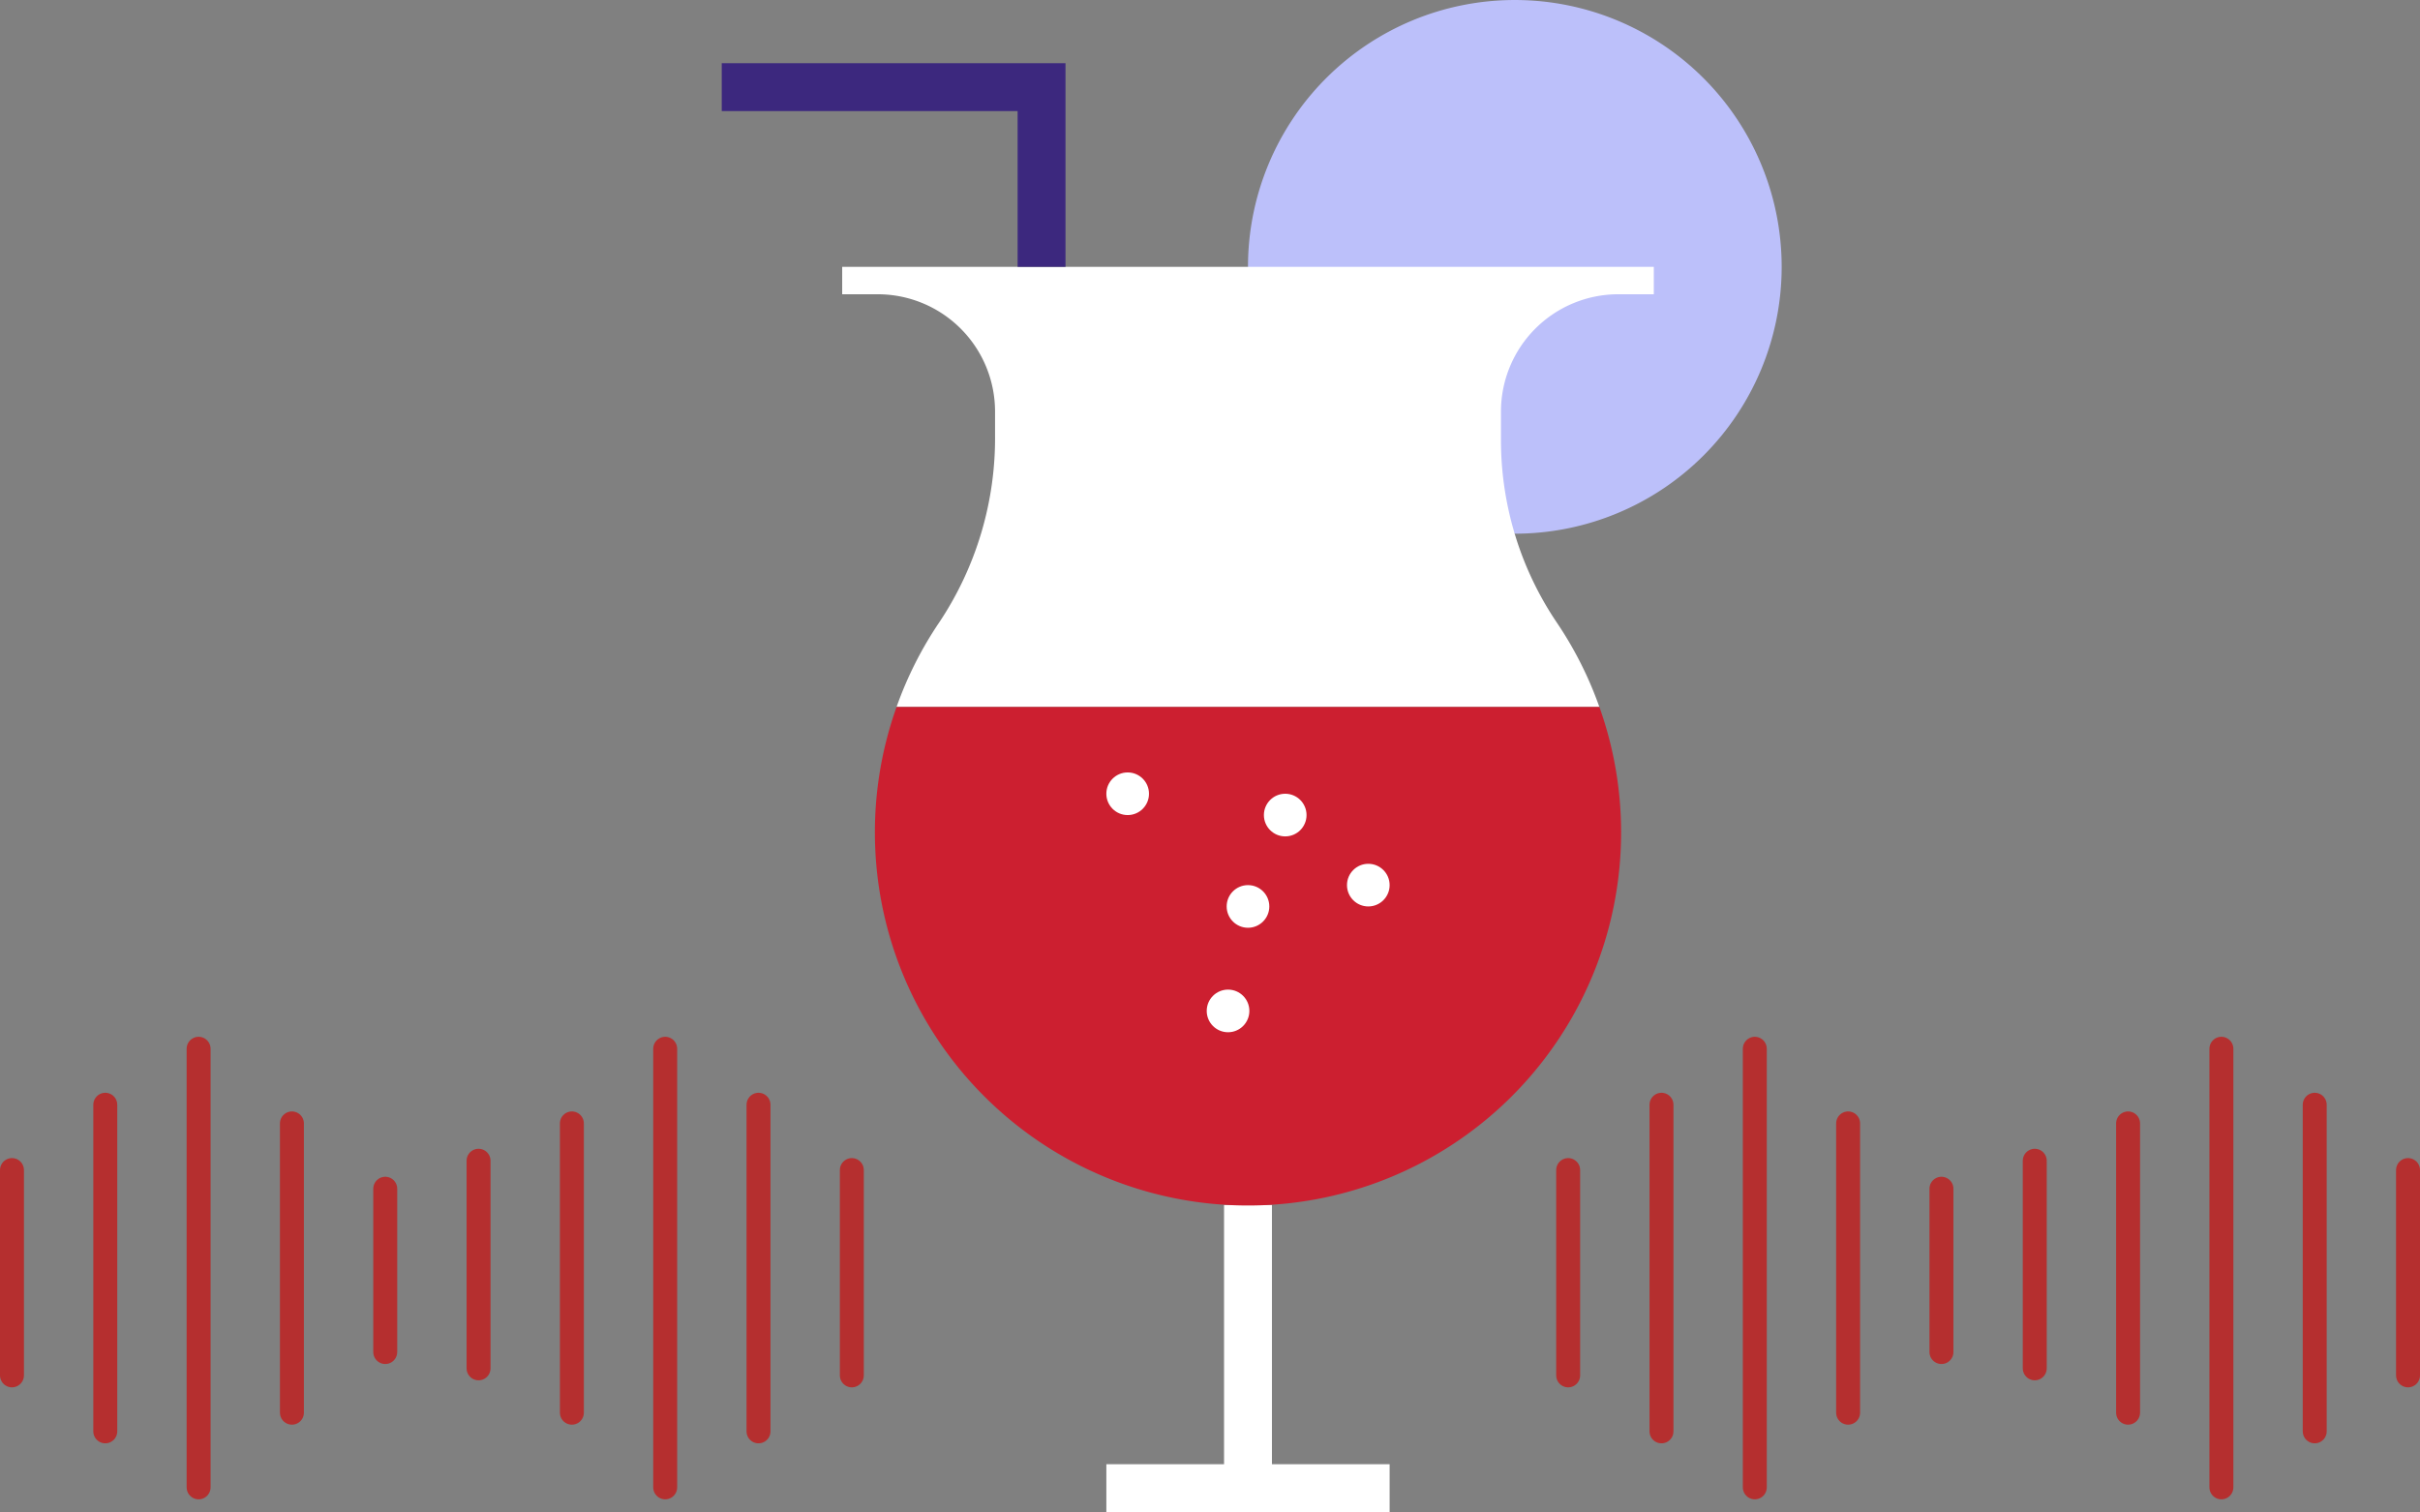 <svg xmlns="http://www.w3.org/2000/svg" width="202.159" height="126.317" viewBox="0 0 202.159 126.317">
  <rect x="0" y="0" width="202.159" height="126.317" fill="#808080" stroke="none"/>
  <g id="Groupe_1561" data-name="Groupe 1561" transform="translate(-558.5 -788)">
    <g id="Groupe_1478" data-name="Groupe 1478" transform="translate(562.348 725.299)">
      <line id="Ligne_265" data-name="Ligne 265" y2="23.664" transform="translate(100.405 163.356)" fill="#fff" stroke="#fff" stroke-miterlimit="10" stroke-width="4"/>
      <line id="Ligne_266" data-name="Ligne 266" x1="23.664" transform="translate(88.573 187.018)" fill="#fff" stroke="#fff" stroke-miterlimit="10" stroke-width="4"/>
      <path id="Tracé_793" data-name="Tracé 793" d="M99.106,84.992A22.291,22.291,0,1,1,121.4,107.284" transform="translate(1.299 0)" fill="#bcc0fa"/>
      <g id="Groupe_1477" data-name="Groupe 1477" transform="translate(66.504 84.992)">
        <path id="Tracé_794" data-name="Tracé 794" d="M131.04,86.624h2.969V84.333h-67.8v2.291h2.969a9.8,9.8,0,0,1,9.8,9.8v1.919A27.731,27.731,0,0,1,74.339,114a31.1,31.1,0,0,0-3.588,7.1h58.71a31.111,31.111,0,0,0-3.62-7.147,27.243,27.243,0,0,1-4.6-15.425v-2.1A9.8,9.8,0,0,1,131.04,86.624Z" transform="translate(-66.207 -84.333)" fill="#fff"/>
        <path id="Tracé_795" data-name="Tracé 795" d="M68.892,131.9a31.168,31.168,0,1,0,60.489-11.888H70.671A31.161,31.161,0,0,0,68.892,131.9Z" transform="translate(-66.126 -83.247)" fill="#cc1f30"/>
      </g>
      <circle id="Ellipse_536" data-name="Ellipse 536" cx="1.781" cy="1.781" r="1.781" transform="translate(101.734 129.009)" fill="#fff"/>
      <circle id="Ellipse_537" data-name="Ellipse 537" cx="1.781" cy="1.781" r="1.781" transform="translate(108.675 134.861)" fill="#fff"/>
      <circle id="Ellipse_538" data-name="Ellipse 538" cx="1.781" cy="1.781" r="1.781" transform="translate(98.624 136.642)" fill="#fff"/>
      <circle id="Ellipse_539" data-name="Ellipse 539" cx="1.781" cy="1.781" r="1.781" transform="translate(96.958 145.37)" fill="#fff"/>
      <circle id="Ellipse_540" data-name="Ellipse 540" cx="1.781" cy="1.781" r="1.781" transform="translate(88.573 127.228)" fill="#fff"/>
      <path id="Tracé_796" data-name="Tracé 796" d="M56.444,69.765H83.16V84.777" transform="translate(0 0.215)" fill="none" stroke="#3c287e" stroke-miterlimit="10" stroke-width="4"/>
    </g>
    <g id="Groupe_1479" data-name="Groupe 1479" transform="translate(8 -102.889)">
      <line id="Ligne_267" data-name="Ligne 267" y2="17.15" transform="translate(551.5 988.634)" fill="none" stroke="#b52f2f" stroke-linecap="round" stroke-width="2"/>
      <line id="Ligne_272" data-name="Ligne 272" y2="17.15" transform="translate(621.659 988.634)" fill="none" stroke="#b52f2f" stroke-linecap="round" stroke-width="2"/>
      <line id="Ligne_268" data-name="Ligne 268" y2="27.284" transform="translate(559.295 983.177)" fill="none" stroke="#b52f2f" stroke-linecap="round" stroke-width="2"/>
      <line id="Ligne_271" data-name="Ligne 271" y2="27.284" transform="translate(613.864 983.177)" fill="none" stroke="#b52f2f" stroke-linecap="round" stroke-width="2"/>
      <line id="Ligne_269" data-name="Ligne 269" y2="36.639" transform="translate(567.091 978.5)" fill="none" stroke="#b52f2f" stroke-linecap="round" stroke-width="2"/>
      <line id="Ligne_270" data-name="Ligne 270" y2="36.639" transform="translate(606.068 978.5)" fill="none" stroke="#b52f2f" stroke-linecap="round" stroke-width="2"/>
      <path id="Tracé_797" data-name="Tracé 797" d="M0,0V24.166" transform="translate(574.886 984.736)" fill="none" stroke="#b52f2f" stroke-linecap="round" stroke-width="2"/>
      <path id="Tracé_800" data-name="Tracé 800" d="M0,0V24.166" transform="translate(598.273 984.736)" fill="none" stroke="#b52f2f" stroke-linecap="round" stroke-width="2"/>
      <path id="Tracé_799" data-name="Tracé 799" d="M0,0V17.341" transform="translate(590.477 987.855)" fill="none" stroke="#b52f2f" stroke-linecap="round" stroke-width="2"/>
      <path id="Tracé_798" data-name="Tracé 798" d="M0,0V13.642" transform="translate(582.682 990.193)" fill="none" stroke="#b52f2f" stroke-linecap="round" stroke-width="2"/>
    </g>
    <g id="Groupe_1480" data-name="Groupe 1480" transform="translate(138 -102.889)">
      <line id="Ligne_267-2" data-name="Ligne 267" y2="17.15" transform="translate(551.5 988.634)" fill="none" stroke="#b52f2f" stroke-linecap="round" stroke-width="2"/>
      <line id="Ligne_272-2" data-name="Ligne 272" y2="17.15" transform="translate(621.659 988.634)" fill="none" stroke="#b52f2f" stroke-linecap="round" stroke-width="2"/>
      <line id="Ligne_268-2" data-name="Ligne 268" y2="27.284" transform="translate(559.295 983.177)" fill="none" stroke="#b52f2f" stroke-linecap="round" stroke-width="2"/>
      <line id="Ligne_271-2" data-name="Ligne 271" y2="27.284" transform="translate(613.864 983.177)" fill="none" stroke="#b52f2f" stroke-linecap="round" stroke-width="2"/>
      <line id="Ligne_269-2" data-name="Ligne 269" y2="36.639" transform="translate(567.091 978.5)" fill="none" stroke="#b52f2f" stroke-linecap="round" stroke-width="2"/>
      <line id="Ligne_270-2" data-name="Ligne 270" y2="36.639" transform="translate(606.068 978.5)" fill="none" stroke="#b52f2f" stroke-linecap="round" stroke-width="2"/>
      <path id="Tracé_797-2" data-name="Tracé 797" d="M0,0V24.166" transform="translate(574.886 984.736)" fill="none" stroke="#b52f2f" stroke-linecap="round" stroke-width="2"/>
      <path id="Tracé_800-2" data-name="Tracé 800" d="M0,0V24.166" transform="translate(598.273 984.736)" fill="none" stroke="#b52f2f" stroke-linecap="round" stroke-width="2"/>
      <path id="Tracé_799-2" data-name="Tracé 799" d="M0,0V17.341" transform="translate(590.477 987.855)" fill="none" stroke="#b52f2f" stroke-linecap="round" stroke-width="2"/>
      <path id="Tracé_798-2" data-name="Tracé 798" d="M0,0V13.642" transform="translate(582.682 990.193)" fill="none" stroke="#b52f2f" stroke-linecap="round" stroke-width="2"/>
    </g>
  </g>
</svg>
